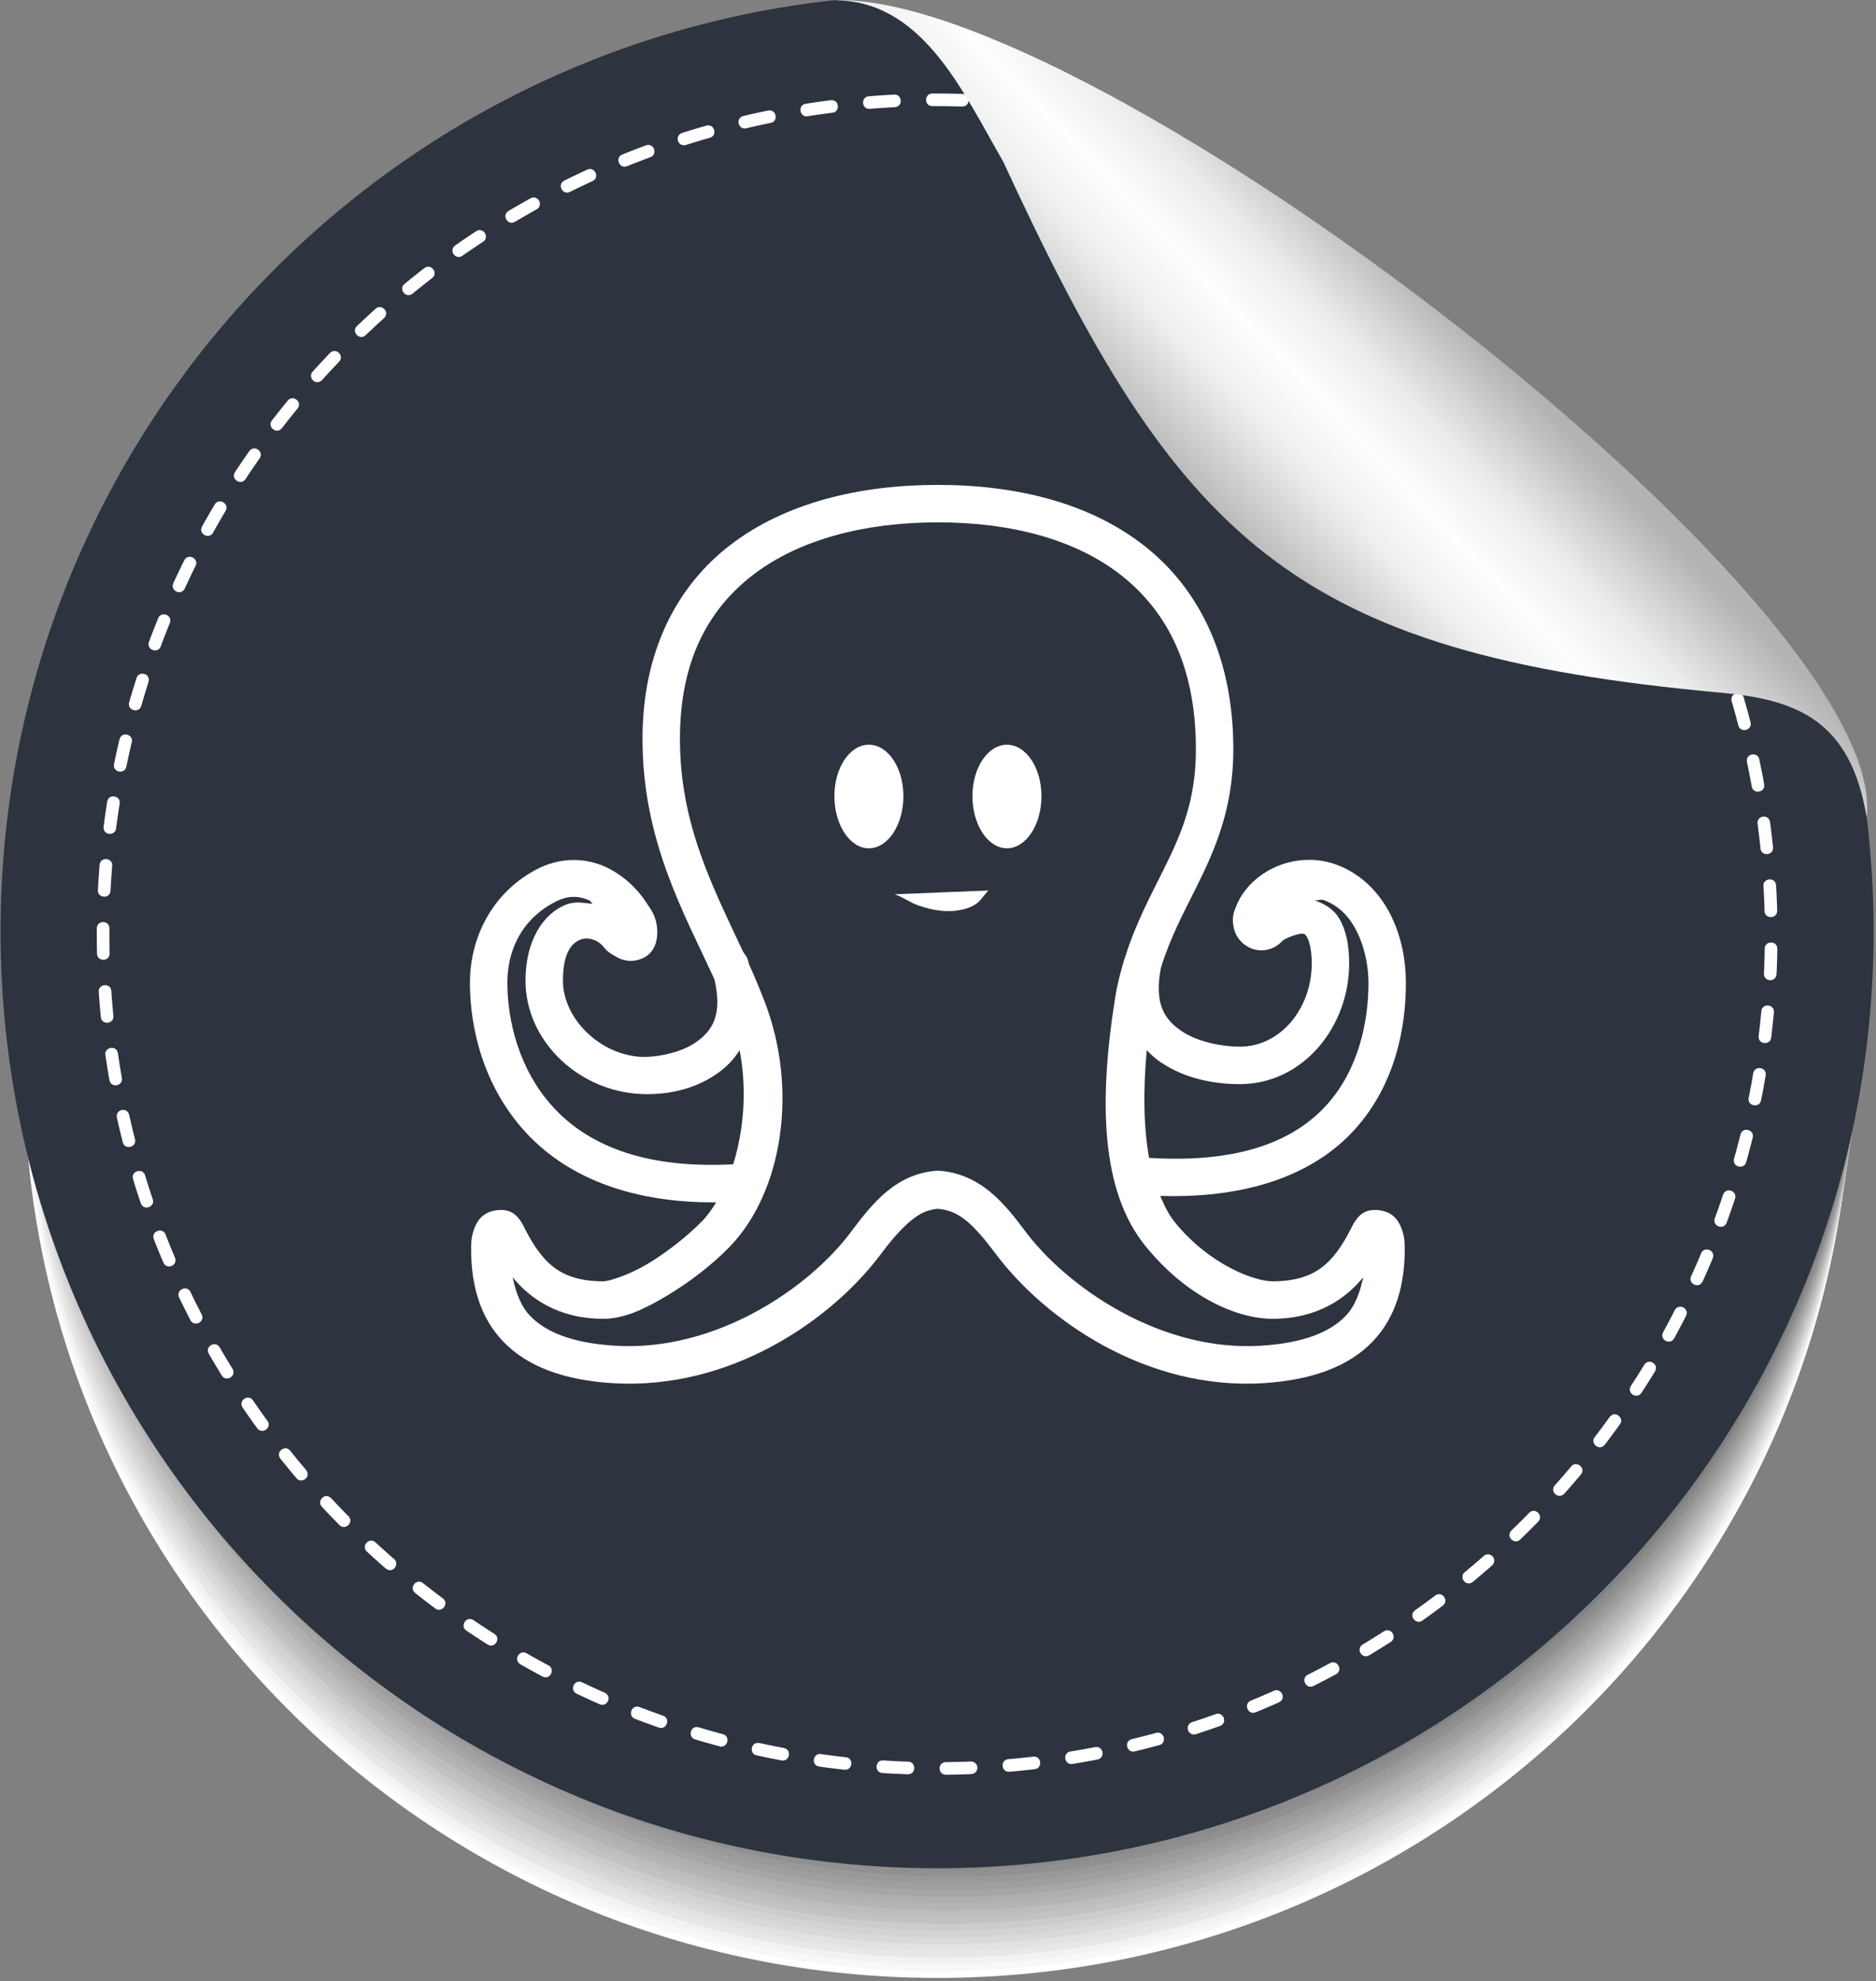 <?xml version="1.0" encoding="UTF-8" standalone="no"?>
<!DOCTYPE svg PUBLIC "-//W3C//DTD SVG 1.1//EN" "http://www.w3.org/Graphics/SVG/1.1/DTD/svg11.dtd">
<svg width="100%" height="100%" viewBox="0 0 449 474" version="1.1" xmlns="http://www.w3.org/2000/svg" xmlns:xlink="http://www.w3.org/1999/xlink" xml:space="preserve" xmlns:serif="http://www.serif.com/" style="fill-rule:evenodd;clip-rule:evenodd;stroke-linejoin:round;stroke-miterlimit:1.414;">
    <rect x="0" y="0" width="449" height="474" fill="#808080" stroke="none"/>
    <g transform="matrix(4.167,0,0,4.167,-1718.57,-131.408)">
        <path d="M413.823,93.213C413.823,66.46 434.29,44.439 460.576,41.631C462.254,41.689 466.19,42.277 466.298,43.345C477.064,46.774 496.834,65.476 516.732,82.591C517.362,82.855 517.965,84.971 518.296,86.6C518.575,88.766 518.718,90.973 518.718,93.213C518.718,121.87 495.236,145.101 466.271,145.101C437.305,145.101 413.823,121.87 413.823,93.213Z" style="fill:white;"/>
        <path d="M413.882,92.825C413.882,66.071 434.348,44.051 460.635,41.242C462.312,41.301 466.248,41.888 466.357,42.956C477.122,46.386 496.892,65.088 516.791,82.202C517.421,82.467 518.024,84.582 518.354,86.211C518.633,88.377 518.776,90.584 518.776,92.825C518.776,121.481 495.295,144.712 466.329,144.712C437.363,144.712 413.882,121.481 413.882,92.825Z" style="fill:rgb(246,248,249);"/>
        <path d="M413.94,92.437C413.94,65.684 434.406,43.663 460.693,40.854C462.37,40.912 466.307,41.5 466.415,42.568C477.181,45.998 496.95,64.699 516.849,81.815C517.479,82.079 518.081,84.194 518.412,85.823C518.69,87.989 518.835,90.196 518.835,92.437C518.835,121.093 495.353,144.324 466.387,144.324C437.422,144.324 413.94,121.093 413.94,92.437Z" style="fill:rgb(241,242,243);"/>
        <path d="M413.998,92.049C413.998,65.295 434.464,43.274 460.751,40.466C462.428,40.524 466.365,41.112 466.473,42.18C477.238,45.61 497.008,64.311 516.908,81.426C517.537,81.69 518.14,83.806 518.471,85.435C518.749,87.601 518.893,89.808 518.893,92.049C518.893,120.705 495.411,143.936 466.445,143.936C437.48,143.936 413.998,120.705 413.998,92.049Z" style="fill:rgb(231,231,231);"/>
        <path d="M414.056,91.66C414.056,64.907 434.522,42.886 460.809,40.078C462.486,40.136 466.423,40.724 466.531,41.791C477.296,45.221 497.066,63.923 516.966,81.038C517.594,81.302 518.198,83.417 518.529,85.047C518.807,87.213 518.951,89.419 518.951,91.66C518.951,120.316 495.469,143.548 466.504,143.548C437.537,143.548 414.056,120.316 414.056,91.66Z" style="fill:rgb(226,226,226);"/>
        <path d="M414.115,91.272C414.115,64.519 434.581,42.498 460.868,39.69C462.545,39.748 466.481,40.335 466.589,41.403C477.355,44.833 497.125,63.534 517.024,80.65C517.653,80.914 518.255,83.029 518.586,84.659C518.866,86.824 519.008,89.031 519.008,91.272C519.008,119.928 495.527,143.159 466.562,143.159C437.596,143.159 414.115,119.928 414.115,91.272Z" style="fill:rgb(217,217,217);"/>
        <path d="M414.172,90.884C414.172,64.13 434.639,42.11 460.926,39.301C462.603,39.359 466.539,39.947 466.647,41.015C477.413,44.445 497.183,63.147 517.081,80.262C517.711,80.526 518.315,82.642 518.645,84.27C518.924,86.436 519.067,88.643 519.067,90.884C519.067,119.54 495.585,142.772 466.62,142.772C437.654,142.772 414.172,119.54 414.172,90.884Z" style="fill:rgb(211,211,211);"/>
        <path d="M414.23,90.496C414.23,63.742 434.697,41.721 460.984,38.913C462.661,38.971 466.597,39.559 466.705,40.627C477.471,44.056 497.241,62.758 517.14,79.874C517.77,80.137 518.372,82.253 518.703,83.882C518.982,86.048 519.125,88.255 519.125,90.496C519.125,119.152 495.643,142.384 466.678,142.384C437.712,142.384 414.23,119.152 414.23,90.496Z" style="fill:rgb(205,204,204);"/>
        <path d="M414.289,90.107C414.289,63.354 434.755,41.333 461.042,38.524C462.719,38.583 466.656,39.171 466.764,40.238C477.529,43.668 497.299,62.37 517.198,79.485C517.828,79.749 518.431,81.865 518.761,83.494C519.039,85.66 519.182,87.867 519.182,90.107C519.182,118.764 495.702,141.995 466.736,141.995C437.771,141.995 414.289,118.764 414.289,90.107Z" style="fill:rgb(194,194,194);"/>
        <path d="M414.347,89.719C414.347,62.966 434.813,40.945 461.1,38.137C462.777,38.195 466.714,38.782 466.822,39.85C477.587,43.28 497.357,61.982 517.255,79.097C517.886,79.361 518.489,81.477 518.82,83.106C519.098,85.271 519.242,87.479 519.242,89.719C519.242,118.376 495.76,141.607 466.794,141.607C437.829,141.607 414.347,118.376 414.347,89.719Z" style="fill:rgb(189,189,189);"/>
        <path d="M414.405,89.331C414.405,62.578 434.871,40.556 461.158,37.749C462.835,37.807 466.772,38.394 466.88,39.462C477.645,42.891 497.415,61.593 517.314,78.709C517.943,78.972 518.547,81.089 518.877,82.717C519.156,84.883 519.299,87.09 519.299,89.331C519.299,117.987 495.818,141.219 466.852,141.219C437.887,141.219 414.405,117.987 414.405,89.331Z" style="fill:rgb(180,180,181);"/>
        <path d="M414.463,88.943C414.463,62.189 434.93,40.168 461.217,37.36C462.893,37.418 466.83,38.006 466.938,39.074C477.704,42.503 497.474,61.205 517.373,78.32C518.002,78.584 518.604,80.7 518.935,82.329C519.214,84.495 519.357,86.702 519.357,88.943C519.357,117.599 495.876,140.831 466.91,140.831C437.945,140.831 414.463,117.599 414.463,88.943Z" style="fill:rgb(175,175,176);"/>
        <path d="M414.521,88.554C414.521,61.801 434.987,39.78 461.275,36.972C462.951,37.03 466.888,37.617 466.996,38.686C477.762,42.115 497.532,60.817 517.431,77.932C518.06,78.196 518.663,80.312 518.994,81.941C519.271,84.106 519.416,86.314 519.416,88.554C519.416,117.211 495.934,140.442 466.969,140.442C438.003,140.442 414.521,117.211 414.521,88.554Z" style="fill:rgb(166,166,166);"/>
        <path d="M414.579,88.166C414.579,61.413 435.045,39.392 461.332,36.584C463.009,36.642 466.946,37.229 467.054,38.298C477.819,41.727 497.59,60.429 517.489,77.544C518.117,77.808 518.721,79.924 519.052,81.553C519.33,83.718 519.474,85.926 519.474,88.166C519.474,116.823 495.992,140.054 467.027,140.054C438.061,140.054 414.579,116.823 414.579,88.166Z" style="fill:rgb(160,159,160);"/>
        <path d="M414.638,87.778C414.638,61.025 435.104,39.004 461.391,36.196C463.068,36.253 467.005,36.841 467.113,37.909C477.878,41.339 497.648,60.041 517.547,77.156C518.177,77.42 518.779,79.536 519.11,81.164C519.388,83.33 519.531,85.538 519.531,87.778C519.531,116.434 496.051,139.665 467.085,139.665C438.119,139.665 414.638,116.434 414.638,87.778Z" style="fill:rgb(153,153,153);"/>
        <path d="M414.696,87.39C414.696,60.637 435.162,38.616 461.449,35.807C463.126,35.865 467.063,36.453 467.171,37.521C477.937,40.951 497.706,59.652 517.604,76.768C518.235,77.031 518.836,79.147 519.168,80.776C519.447,82.942 519.59,85.149 519.59,87.39C519.59,116.046 496.109,139.277 467.143,139.277C438.178,139.277 414.696,116.046 414.696,87.39Z" style="fill:rgb(144,144,144);"/>
        <path d="M414.754,87.002C414.754,60.249 435.22,38.228 461.507,35.419C463.184,35.477 467.12,36.065 467.228,37.133C477.994,40.562 497.764,59.264 517.663,76.38C518.293,76.644 518.896,78.759 519.226,80.388C519.505,82.554 519.649,84.761 519.649,87.002C519.649,115.658 496.167,138.889 467.201,138.889C438.235,138.889 414.754,115.658 414.754,87.002Z" style="fill:rgb(139,139,139);"/>
        <path d="M414.812,86.613C414.812,59.86 435.278,37.839 461.565,35.031C463.242,35.089 467.179,35.677 467.287,36.744C478.052,40.174 497.822,58.876 517.722,75.991C518.352,76.255 518.953,78.371 519.284,80C519.563,82.165 519.706,84.372 519.706,86.613C519.706,115.27 496.225,138.501 467.26,138.501C438.294,138.501 414.812,115.27 414.812,86.613Z" style="fill:rgb(129,130,130);"/>
        <path d="M414.87,86.225C414.87,59.472 435.336,37.451 461.623,34.643C463.3,34.7 467.237,35.288 467.345,36.356C478.111,39.785 497.881,58.488 517.779,75.603C518.409,75.867 519.012,77.983 519.343,79.611C519.62,81.777 519.765,83.985 519.765,86.225C519.765,114.882 496.283,138.113 467.317,138.113C438.352,138.113 414.87,114.882 414.87,86.225Z" style="fill:rgb(124,125,125);"/>
        <path d="M414.928,85.837C414.928,59.083 435.394,37.062 461.681,34.254C463.359,34.313 467.295,34.9 467.403,35.968C478.169,39.397 497.939,58.099 517.838,75.215C518.466,75.478 519.07,77.594 519.401,79.223C519.68,81.389 519.823,83.596 519.823,85.837C519.823,114.493 496.341,137.724 467.376,137.724C438.41,137.724 414.928,114.493 414.928,85.837Z" style="fill:rgb(115,115,116);"/>
        <path d="M414.987,85.449C414.987,58.696 435.453,36.674 461.74,33.866C463.416,33.925 467.353,34.512 467.461,35.58C478.227,39.009 497.997,57.711 517.896,74.826C518.526,75.09 519.128,77.206 519.459,78.835C519.737,81.001 519.88,83.208 519.88,85.449C519.88,114.105 496.4,137.337 467.434,137.337C438.468,137.337 414.987,114.105 414.987,85.449Z" style="fill:rgb(109,109,109);"/>
        <path d="M415.044,85.06C415.044,58.307 435.51,36.286 461.797,33.478C463.474,33.536 467.411,34.123 467.519,35.192C478.284,38.621 498.055,57.323 517.953,74.438C518.583,74.702 519.185,76.818 519.517,78.447C519.794,80.613 519.939,82.82 519.939,85.06C519.939,113.717 496.457,136.948 467.492,136.948C438.526,136.948 415.044,113.717 415.044,85.06Z" style="fill:rgb(102,103,103);"/>
        <path d="M412.456,85.012C412.456,57.278 433.446,34.449 460.406,31.538C462.126,31.598 466.163,32.208 466.275,33.314C477.316,36.87 497.592,56.258 518,74C518.646,74.274 519.265,76.467 519.604,78.156C519.89,80.401 520.037,82.689 520.037,85.012C520.037,114.719 495.954,138.803 466.246,138.803C436.539,138.803 412.456,114.719 412.456,85.012Z" style="fill:rgb(45,51,63);fill-rule:nonzero;"/>
        <path d="M512.268,73.186C512.395,73.654 513.091,73.455 512.969,73.002L512.921,72.821L512.844,72.533L512.766,72.245L512.685,71.958L512.603,71.673L512.58,71.593C512.459,71.152 511.754,71.319 511.885,71.8L511.908,71.875L511.988,72.156L512.067,72.439L512.145,72.722L512.221,73.006L512.268,73.186ZM513.039,76.698C513.123,77.164 513.836,77.04 513.75,76.566L513.709,76.331L513.653,76.035L513.594,75.74L513.536,75.445L513.474,75.15L513.471,75.133C513.391,74.693 512.671,74.786 512.763,75.287L512.766,75.3L512.826,75.59L512.883,75.88L512.94,76.172L512.995,76.464L513.039,76.698ZM513.541,80.258C513.583,80.719 514.306,80.671 514.261,80.18L514.235,79.933L514.202,79.63L514.166,79.327L514.128,79.025L514.09,78.732C514.004,78.256 513.328,78.351 513.372,78.828L513.409,79.116L513.445,79.414L513.482,79.712L513.515,80.011L513.541,80.258ZM513.773,83.846C513.773,84.295 514.498,84.329 514.498,83.823L514.492,83.617L514.481,83.306L514.468,82.997L514.453,82.688L514.437,82.38L514.435,82.363C514.39,81.863 513.671,81.958 513.711,82.409L513.713,82.421L513.729,82.725L513.744,83.029L513.757,83.334L513.768,83.639L513.773,83.846ZM513.737,87.441C513.737,87.922 514.418,87.954 514.461,87.473L514.468,87.347L514.481,87.038L514.492,86.727L514.5,86.417L514.507,86.107L514.508,86.013C514.508,85.524 513.784,85.537 513.784,86.004L513.783,86.093L513.776,86.399L513.768,86.704L513.757,87.01L513.744,87.314L513.737,87.441ZM513.435,91.023C513.388,91.526 514.114,91.559 514.155,91.11L514.166,91.017L514.202,90.714L514.235,90.41L514.267,90.107L514.297,89.802L514.31,89.658C514.354,89.184 513.632,89.116 513.589,89.594L513.576,89.733L513.546,90.033L513.515,90.332L513.482,90.631L513.445,90.93L513.435,91.023ZM512.862,94.573C512.774,95.056 513.49,95.17 513.573,94.714L513.594,94.604L513.653,94.309L513.709,94.012L513.763,93.715L513.815,93.418L513.838,93.277C513.921,92.821 513.211,92.675 513.124,93.159L513.099,93.295L513.049,93.588L512.995,93.88L512.94,94.172L512.883,94.463L512.862,94.573ZM512.021,98.068C511.895,98.534 512.594,98.718 512.719,98.262L512.766,98.098L512.844,97.811L512.921,97.523L512.997,97.234L513.07,96.945L513.094,96.85C513.213,96.413 512.521,96.195 512.39,96.678L512.367,96.768L512.294,97.053L512.221,97.338L512.145,97.622L512.067,97.904L512.021,98.068ZM510.917,101.49C510.755,101.935 511.435,102.187 511.599,101.735L511.688,101.489L511.787,101.211L511.885,100.932L511.98,100.652L512.073,100.371L512.08,100.356C512.208,99.886 511.553,99.686 511.39,100.132L511.387,100.144L511.294,100.42L511.2,100.695L511.104,100.97L511.006,101.244L510.917,101.49ZM509.556,104.816C509.358,105.212 509.987,105.574 510.216,105.115L510.253,105.035L510.373,104.767L510.491,104.499L510.608,104.23L510.723,103.959L510.8,103.776C510.981,103.322 510.304,103.065 510.131,103.498L510.056,103.677L509.942,103.943L509.827,104.208L509.71,104.473L509.592,104.736L509.556,104.816ZM507.945,108.032C507.718,108.486 508.382,108.777 508.582,108.377L508.691,108.178L508.829,107.921L508.966,107.663L509.102,107.405L509.236,107.145L509.265,107.087C509.48,106.656 508.83,106.337 508.618,106.761L508.591,106.814L508.459,107.07L508.325,107.325L508.19,107.579L508.054,107.832L507.945,108.032ZM506.096,111.113C505.844,111.534 506.444,111.899 506.704,111.508L506.755,111.431L506.912,111.187L507.068,110.941L507.223,110.695L507.377,110.448L507.483,110.273C507.732,109.86 507.106,109.492 506.864,109.897L506.76,110.068L506.608,110.311L506.456,110.554L506.302,110.795L506.147,111.036L506.096,111.113ZM504.019,114.05C503.733,114.417 504.296,114.873 504.596,114.487L504.753,114.282L504.927,114.05L505.1,113.817L505.272,113.583L505.443,113.349L505.467,113.315C505.736,112.968 505.193,112.487 504.876,112.895L504.854,112.925L504.687,113.156L504.518,113.387L504.347,113.616L504.175,113.845L504.019,114.05ZM501.727,116.819C501.428,117.162 501.912,117.658 502.269,117.3L502.364,117.194L502.556,116.977L502.747,116.758L502.935,116.538L503.123,116.318L503.225,116.196C503.538,115.795 502.943,115.38 502.669,115.732L502.57,115.85L502.385,116.067L502.199,116.284L502.011,116.499L501.823,116.712L501.727,116.819ZM499.235,119.409C498.885,119.758 499.412,120.257 499.738,119.931L499.76,119.909L499.968,119.708L500.174,119.505L500.379,119.301L500.584,119.095L500.774,118.902C501.104,118.572 500.601,118.05 500.255,118.395L500.068,118.586L499.867,118.789L499.665,118.99L499.461,119.189L499.256,119.388L499.235,119.409ZM496.553,121.806C496.2,122.08 496.615,122.675 497.017,122.362L497.175,122.231L497.397,122.044L497.617,121.857L497.837,121.667L498.055,121.478L498.128,121.413C498.485,121.056 497.989,120.572 497.647,120.871L497.578,120.932L497.362,121.12L497.146,121.306L496.929,121.491L496.71,121.675L496.553,121.806ZM493.7,123.993C493.292,124.31 493.773,124.853 494.12,124.583L494.191,124.532L494.427,124.364L494.662,124.193L494.896,124.022L495.129,123.849L495.298,123.721C495.684,123.42 495.228,122.857 494.861,123.143L494.695,123.268L494.465,123.439L494.235,123.608L494.004,123.776L493.771,123.942L493.7,123.993ZM490.688,125.959C490.284,126.202 490.651,126.827 491.065,126.578L491.278,126.45L491.526,126.298L491.774,126.144L492.02,125.99L492.265,125.834L492.305,125.808C492.695,125.548 492.331,124.947 491.911,125.2L491.874,125.224L491.632,125.377L491.39,125.53L491.146,125.681L490.902,125.83L490.688,125.959ZM487.539,127.692C487.116,127.904 487.436,128.553 487.866,128.338L487.963,128.29L488.224,128.157L488.483,128.024L488.742,127.888L489,127.751L489.161,127.664C489.561,127.464 489.27,126.8 488.815,127.027L488.658,127.112L488.404,127.247L488.149,127.38L487.893,127.512L487.637,127.643L487.539,127.692ZM484.266,129.181C483.834,129.354 484.091,130.031 484.544,129.85L484.767,129.758L485.037,129.645L485.308,129.53L485.577,129.413L485.846,129.293L485.887,129.275C486.346,129.046 485.984,128.417 485.588,128.615L485.552,128.632L485.287,128.748L485.021,128.864L484.756,128.977L484.488,129.089L484.266,129.181ZM480.891,130.415C480.445,130.578 480.645,131.234 481.115,131.105L481.168,131.088L481.45,130.996L481.73,130.902L482.01,130.806L482.29,130.708L482.498,130.634C482.95,130.47 482.698,129.79 482.253,129.952L482.049,130.025L481.774,130.121L481.498,130.215L481.222,130.308L480.944,130.399L480.891,130.415ZM477.431,131.391C476.946,131.523 477.165,132.214 477.602,132.095L477.732,132.063L478.023,131.992L478.312,131.918L478.601,131.843L478.889,131.766L479.017,131.731C479.473,131.606 479.288,130.906 478.823,131.033L478.7,131.067L478.416,131.142L478.132,131.216L477.846,131.289L477.561,131.359L477.431,131.391ZM473.906,132.1C473.422,132.187 473.568,132.897 474.024,132.815L474.198,132.787L474.496,132.736L474.793,132.684L475.091,132.63L475.387,132.574L475.462,132.559C475.919,132.477 475.805,131.76 475.321,131.848L475.25,131.862L474.958,131.917L474.666,131.971L474.373,132.022L474.08,132.071L473.906,132.1ZM470.337,132.539C469.86,132.583 469.928,133.304 470.401,133.261L470.575,133.247L470.88,133.219L471.185,133.189L471.489,133.157L471.792,133.123L471.855,133.115C472.304,133.075 472.27,132.35 471.768,132.396L471.709,132.403L471.41,132.436L471.111,132.468L470.811,132.497L470.511,132.525L470.337,132.539ZM466.746,132.71C466.28,132.71 466.266,133.435 466.755,133.435L466.873,133.434L467.185,133.429L467.495,133.422L467.806,133.413L468.116,133.402L468.216,133.398C468.697,133.354 468.664,132.674 468.184,132.674L468.088,132.678L467.783,132.689L467.477,132.698L467.171,132.704L466.864,132.709L466.746,132.71ZM463.152,132.614C462.701,132.573 462.606,133.292 463.107,133.337L463.151,133.34L463.458,133.358L463.766,133.375L464.075,133.389L464.384,133.402L464.566,133.409C465.072,133.409 465.038,132.685 464.588,132.685L464.412,132.678L464.107,132.666L463.803,132.651L463.499,132.634L463.196,132.617L463.152,132.614ZM459.576,132.248C459.141,132.17 458.969,132.874 459.475,132.966L459.5,132.969L459.801,133.011L460.103,133.05L460.405,133.087L460.708,133.123L460.924,133.147C461.415,133.192 461.463,132.469 461.002,132.427L460.79,132.403L460.492,132.368L460.195,132.331L459.897,132.293L459.601,132.252L459.576,132.248ZM456.037,131.614C455.536,131.522 455.443,132.242 455.883,132.321L455.935,132.333L456.229,132.396L456.523,132.458L456.818,132.517L457.113,132.574L457.314,132.612C457.787,132.698 457.913,131.984 457.446,131.899L457.25,131.862L456.959,131.806L456.668,131.747L456.379,131.687L456.089,131.625L456.037,131.614ZM452.556,130.711C452.075,130.58 451.909,131.286 452.35,131.406L452.465,131.441L452.751,131.525L453.323,131.687L453.611,131.766L453.755,131.804C454.208,131.928 454.407,131.232 453.939,131.104L453.8,131.067L453.517,130.989L453.235,130.91L452.953,130.829L452.672,130.746L452.556,130.711ZM449.154,129.547C448.694,129.379 448.46,130.065 448.896,130.224L449.101,130.303L449.377,130.407L449.654,130.509L449.932,130.609L450.21,130.708L450.267,130.728C450.702,130.887 450.966,130.212 450.504,130.044L450.451,130.025L450.177,129.927L449.904,129.828L449.631,129.727L449.359,129.625L449.154,129.547ZM445.852,128.128C445.442,127.922 445.098,128.56 445.542,128.782L445.588,128.805L445.854,128.929L446.12,129.052L446.386,129.174L446.654,129.293L446.87,129.389C447.309,129.565 447.599,128.945 447.161,128.725L446.948,128.632L446.685,128.513L446.422,128.394L446.16,128.272L445.899,128.15L445.852,128.128ZM442.666,126.46C442.276,126.226 441.88,126.834 442.309,127.091L442.478,127.187L442.732,127.33L442.987,127.472L443.243,127.612L443.5,127.751L443.587,127.797C444.031,128.019 444.335,127.361 443.925,127.156L443.842,127.112L443.589,126.975L443.337,126.837L443.086,126.698L442.835,126.557L442.666,126.46ZM439.616,124.558C439.215,124.29 438.818,124.897 439.21,125.158L439.263,125.195L439.747,125.517L439.99,125.676L440.235,125.834L440.432,125.959C440.86,126.216 441.211,125.582 440.819,125.347L440.626,125.224L440.385,125.068L440.145,124.911L439.907,124.754L439.669,124.594L439.616,124.558ZM436.717,122.43C436.338,122.135 435.896,122.709 436.269,122.999L436.451,123.143L436.679,123.321L436.909,123.499L437.371,123.849L437.426,123.89C437.786,124.169 438.252,123.613 437.857,123.307L437.805,123.268L437.577,123.096L437.35,122.923L437.124,122.749L436.899,122.573L436.717,122.43ZM433.987,120.091C433.676,119.779 433.132,120.26 433.497,120.624L433.583,120.703L433.797,120.899L434.011,121.093L434.227,121.286L434.445,121.478L434.584,121.599C434.999,121.922 435.398,121.315 435.059,121.051L434.922,120.932L434.709,120.744L434.496,120.554L434.284,120.363L434.074,120.17L433.987,120.091ZM431.441,117.554C431.081,117.193 430.596,117.732 430.911,118.047L430.914,118.051L431.112,118.262L431.311,118.473L431.512,118.681L431.714,118.889L431.916,119.095L431.923,119.102C432.26,119.44 432.773,118.927 432.436,118.59L432.432,118.586L432.232,118.383L432.033,118.178L431.836,117.972L431.64,117.765L431.445,117.557L431.441,117.554ZM429.092,114.83C428.808,114.465 428.225,114.895 428.527,115.285L428.639,115.424L428.822,115.649L429.005,115.873L429.19,116.097L429.377,116.318L429.456,116.412C429.723,116.755 430.326,116.351 430.007,115.94L429.93,115.85L429.746,115.632L429.564,115.412L429.383,115.191L429.204,114.969L429.092,114.83ZM426.955,111.94C426.696,111.551 426.086,111.943 426.357,112.349L426.39,112.398L426.555,112.637L426.721,112.876L426.889,113.112L427.057,113.349L427.198,113.543C427.508,113.941 428.06,113.471 427.784,113.116L427.646,112.925L427.479,112.692L427.314,112.459L427.15,112.224L426.988,111.989L426.955,111.94ZM425.041,108.895C424.79,108.475 424.175,108.86 424.415,109.26L424.525,109.449L424.672,109.7L424.821,109.95L424.971,110.199L425.123,110.448L425.164,110.513C425.401,110.909 426.032,110.553 425.779,110.129L425.741,110.068L425.591,109.823L425.443,109.578L425.296,109.331L425.151,109.084L425.041,108.895ZM423.364,105.715C423.145,105.277 422.504,105.615 422.711,106.03L422.743,106.097L422.871,106.36L423.001,106.623L423.132,106.884L423.264,107.145L423.363,107.337C423.571,107.751 424.226,107.442 424.006,107.003L423.909,106.814L423.779,106.558L423.649,106.3L423.522,106.042L423.396,105.782L423.364,105.715ZM421.933,102.417C421.778,101.991 421.087,102.211 421.259,102.682L421.332,102.869L421.441,103.143L421.551,103.416L421.663,103.688L421.777,103.959L421.809,104.035C422.031,104.479 422.648,104.181 422.475,103.749L422.444,103.677L422.332,103.41L422.222,103.142L422.113,102.873L422.006,102.603L421.933,102.417ZM420.757,99.021C420.638,98.586 419.931,98.746 420.064,99.232L420.066,99.241L420.154,99.525L420.242,99.808L420.333,100.09L420.426,100.371L420.51,100.623C420.68,101.091 421.353,100.821 421.197,100.391L421.114,100.144L421.023,99.866L420.933,99.588L420.846,99.309L420.76,99.03L420.757,99.021ZM419.843,95.544C419.716,95.077 419.05,95.231 419.136,95.702L419.153,95.779L419.219,96.072L419.288,96.364L419.358,96.654L419.43,96.945L419.475,97.123C419.604,97.596 420.299,97.391 420.177,96.943L420.132,96.768L420.062,96.483L419.993,96.196L419.926,95.909L419.86,95.621L419.843,95.544ZM419.196,92.007C419.105,91.506 418.399,91.672 418.479,92.112L418.495,92.222L418.54,92.522L418.586,92.821L418.635,93.12L418.685,93.418L418.709,93.555C418.795,94.027 419.507,93.895 419.423,93.427L419.399,93.295L419.35,93.002L419.302,92.707L419.256,92.412L419.212,92.117L419.196,92.007ZM418.819,88.431C418.774,87.937 418.054,88.025 418.096,88.482L418.102,88.578L418.124,88.885L418.148,89.191L418.175,89.497L418.203,89.802L418.216,89.938C418.259,90.404 418.981,90.348 418.937,89.865L418.924,89.733L418.897,89.433L418.871,89.132L418.847,88.83L418.825,88.528L418.819,88.431ZM418.709,84.838C418.709,84.355 417.985,84.362 417.985,84.834L417.985,84.86L417.984,85.172L417.985,85.484L417.987,85.795L417.993,86.107L417.997,86.294C417.997,86.749 418.721,86.776 418.721,86.276L418.717,86.093L418.712,85.786L418.709,85.479L418.708,85.172L418.709,84.865L418.709,84.838ZM418.868,81.244C418.91,80.782 418.19,80.701 418.145,81.189L418.124,81.459L418.102,81.765L418.081,82.073L418.063,82.38L418.049,82.645C418.009,83.084 418.726,83.193 418.772,82.681L418.787,82.421L418.805,82.118L418.825,81.816L418.847,81.514L418.868,81.244ZM419.296,77.674C419.377,77.229 418.67,77.07 418.58,77.565L418.54,77.822L418.495,78.122L418.452,78.422L418.411,78.723L418.374,79.009C418.327,79.517 419.052,79.544 419.092,79.1L419.129,78.819L419.17,78.523L419.212,78.227L419.256,77.931L419.296,77.674ZM419.993,74.147C420.109,73.72 419.422,73.49 419.287,73.984L419.219,74.272L419.153,74.564L419.088,74.857L419.025,75.15L418.972,75.408C418.882,75.897 419.6,76.004 419.682,75.553L419.734,75.3L419.796,75.011L419.86,74.723L419.926,74.435L419.993,74.147ZM420.956,70.685C421.092,70.188 420.381,70.041 420.265,70.466L420.242,70.536L420.154,70.819L420.066,71.103L419.981,71.387L419.897,71.673L419.842,71.863C419.713,72.334 420.416,72.512 420.539,72.062L420.593,71.875L420.675,71.594L420.76,71.314L420.846,71.034L420.933,70.756L420.956,70.685ZM422.18,67.304C422.349,66.839 421.68,66.604 421.508,67.034L421.441,67.2L421.332,67.474L421.224,67.748L421.119,68.023L421.015,68.299L420.979,68.395C420.815,68.846 421.497,69.091 421.66,68.645L421.694,68.553L421.796,68.281L421.9,68.01L422.006,67.74L422.113,67.47L422.18,67.304ZM423.657,64.028C423.87,63.602 423.223,63.276 423.008,63.705L423.001,63.72L422.871,63.983L422.743,64.246L422.617,64.51L422.492,64.776L422.378,65.023C422.177,65.423 422.809,65.779 423.036,65.325L423.149,65.082L423.272,64.821L423.396,64.561L423.522,64.301L423.649,64.043L423.657,64.028ZM425.38,60.871C425.622,60.467 425.005,60.088 424.756,60.502L424.672,60.643L424.525,60.895L424.378,61.147L424.234,61.4L424.091,61.654L424.028,61.768C423.798,62.227 424.465,62.513 424.663,62.118L424.723,62.008L424.864,61.757L425.007,61.508L425.151,61.26L425.296,61.012L425.38,60.871ZM427.335,57.855C427.595,57.465 427.044,57.05 426.742,57.438L426.721,57.468L426.555,57.706L426.39,57.945L426.227,58.185L426.065,58.427L425.92,58.646C425.658,59.039 426.258,59.446 426.525,59.044L426.668,58.829L426.827,58.591L426.988,58.354L427.15,58.119L427.314,57.884L427.335,57.855ZM429.513,54.993C429.82,54.6 429.232,54.174 428.952,54.535L428.822,54.694L428.639,54.919L428.458,55.146L428.278,55.373L428.1,55.601L428.041,55.677C427.752,56.049 428.319,56.5 428.617,56.118L428.672,56.045L428.848,55.82L429.025,55.597L429.204,55.374L429.383,55.152L429.513,54.993ZM431.899,52.305C432.223,51.982 431.728,51.452 431.375,51.804L431.311,51.871L431.112,52.081L430.914,52.292L430.718,52.505L430.522,52.718L430.381,52.874C430.11,53.146 430.464,53.677 430.87,53.406L430.921,53.359L431.059,53.206L431.251,52.995L431.445,52.786L431.64,52.578L431.836,52.371L431.899,52.305ZM434.482,49.801C434.851,49.433 434.303,48.958 433.995,49.265L433.797,49.444L433.583,49.64L433.371,49.836L433.159,50.034L432.949,50.233L432.924,50.257C432.575,50.607 433.101,51.105 433.427,50.779L433.449,50.758L433.656,50.562L433.864,50.367L434.074,50.173L434.284,49.981L434.482,49.801ZM437.244,47.501C437.621,47.208 437.177,46.636 436.8,46.929L436.679,47.022L436.451,47.2L436.224,47.38L435.997,47.561L435.772,47.744L435.658,47.838C435.301,48.115 435.721,48.706 436.119,48.397L436.23,48.305L436.452,48.126L436.675,47.947L436.899,47.77L437.124,47.594L437.244,47.501ZM440.172,45.415C440.573,45.147 440.166,44.547 439.773,44.809L439.747,44.827L439.505,44.987L439.263,45.149L439.023,45.312L438.784,45.477L438.565,45.63C438.176,45.932 438.591,46.483 438.981,46.223L439.197,46.072L439.432,45.91L439.669,45.749L439.907,45.59L440.145,45.432L440.172,45.415ZM443.25,43.554C443.655,43.312 443.333,42.703 442.896,42.922L442.732,43.013L442.478,43.156L442.225,43.3L441.973,43.447L441.721,43.594L441.629,43.649C441.219,43.895 441.593,44.516 442.002,44.27L442.09,44.218L442.338,44.073L442.586,43.929L442.835,43.786L443.086,43.645L443.25,43.554ZM446.457,41.934C446.911,41.707 446.555,41.075 446.155,41.275L446.12,41.291L445.854,41.414L445.588,41.539L445.324,41.665L445.061,41.793L444.837,41.904C444.408,42.118 444.734,42.765 445.159,42.553L445.38,42.444L445.639,42.318L445.899,42.194L446.16,42.071L446.422,41.95L446.457,41.934ZM449.781,40.56C450.221,40.4 449.984,39.715 449.527,39.881L449.377,39.937L449.101,40.04L448.826,40.146L448.552,40.253L448.278,40.363L448.165,40.408C447.729,40.583 447.989,41.259 448.44,41.079L448.548,41.035L448.818,40.927L449.088,40.822L449.359,40.718L449.631,40.616L449.781,40.56ZM453.199,39.444C453.645,39.322 453.472,38.619 452.996,38.748L452.751,38.819L452.465,38.902L452.181,38.988L451.897,39.075L451.614,39.164L451.598,39.17C451.151,39.332 451.351,39.988 451.822,39.859L451.834,39.855L452.112,39.768L452.392,39.681L452.672,39.597L452.953,39.514L453.199,39.444ZM456.689,38.592C457.14,38.51 457.034,37.793 456.544,37.882L456.523,37.885L456.229,37.947L455.935,38.01L455.642,38.075L455.35,38.141L455.118,38.195C454.628,38.329 454.853,39.018 455.285,38.901L455.513,38.847L455.801,38.782L456.089,38.718L456.379,38.656L456.668,38.596L456.689,38.592ZM460.237,38.007C460.681,37.967 460.653,37.242 460.146,37.288L460.103,37.293L459.801,37.332L459.5,37.374L459.2,37.417L458.9,37.462L458.7,37.493C458.21,37.582 458.363,38.291 458.813,38.209L459.009,38.178L459.305,38.134L459.601,38.092L459.897,38.051L460.195,38.012L460.237,38.007ZM463.819,37.691C464.33,37.645 464.222,36.928 463.782,36.967L463.766,36.968L463.458,36.985L463.151,37.003L462.843,37.024L462.537,37.046L462.324,37.063C461.841,37.107 461.916,37.828 462.384,37.785L462.592,37.769L462.894,37.746L463.196,37.727L463.499,37.708L463.803,37.692L463.819,37.691ZM466.25,36.906L466.246,36.906L466.241,36.906L466.237,36.906L465.971,36.906C465.499,36.906 465.492,37.631 465.975,37.631L466.25,37.63L466.557,37.631L466.864,37.634L467.171,37.639L467.477,37.646L467.69,37.651C468.19,37.651 468.163,36.928 467.708,36.928L467.495,36.921L467.185,36.915L466.873,36.909L466.562,36.906L466.25,36.906Z" style="fill:white;"/>
        <path d="M519.637,78.464C518.719,72.9 515.64,71.703 511.268,71.307C486.623,69.073 480.085,62.563 470.045,40.818C467.68,36.717 465.355,31.473 460.225,31.55C475.035,30.901 521.064,66.238 519.637,78.464Z" style="fill:url(#_Linear1);fill-rule:nonzero;"/>
        <g transform="matrix(0.896,0,0,0.896,47.92,7.464)">
            <g transform="matrix(1.2,0,0,1.2,436.936,56.738)">
                <path d="M25,1C20.77,1 16.844,1.969 13.938,4.188C11.031,6.406 9.219,9.914 9.219,14.563C9.219,19.98 11.402,23.793 13.063,27.406C13.508,29.34 12.93,30.152 12.094,30.75C11.207,31.383 9.758,31.609 8.969,31.531C6.801,31.316 4.969,29.422 4.969,27.469C4.969,25.898 5.5,25.438 5.906,25.281C6.313,25.125 6.844,25.301 7.125,25.656C7.348,25.938 7.496,26.012 7.688,26.125C7.879,26.238 8.035,26.348 8.406,26.406C8.797,26.465 9.301,26.324 9.594,26.031C9.887,25.738 9.977,25.375 10,25.063C10.07,24.133 9.629,23.625 9.469,23.375C8.977,22.602 8.219,21.836 7.188,21.375C6.672,21.145 6.066,21.016 5.438,21.031C4.809,21.047 4.145,21.215 3.5,21.563C1.121,22.848 0,25.246 0,27.594C0,29.961 0.695,33.082 2.969,35.563C5.004,37.781 8.297,39.348 13.156,39.313C12.922,39.688 12.684,40.031 12.406,40.313C11.605,41.129 10.527,41.98 9.5,42.594C8.473,43.207 7.414,43.531 7.125,43.531C5.18,43.531 4.328,42.789 3.719,42C3.414,41.605 3.195,41.211 3,40.844C2.902,40.66 2.828,40.477 2.688,40.281C2.547,40.086 2.289,39.719 1.656,39.719C1.32,39.719 0.949,39.816 0.688,40.031C0.426,40.246 0.301,40.527 0.219,40.75C0.055,41.199 0.063,41.57 0.063,41.813C0.063,43.695 0.523,45.441 1.781,46.75C3.039,48.059 4.98,48.805 7.625,48.969C13.891,49.355 19.305,45.613 21.938,42.094C22.508,41.328 23.039,40.723 23.531,40.313C24.004,39.918 24.426,39.707 25,39.656C25.586,39.711 26.031,39.902 26.5,40.281C26.988,40.676 27.496,41.273 28.063,42.031C30.688,45.547 36.102,49.355 42.375,48.969C45.02,48.805 46.961,48.059 48.219,46.75C49.477,45.441 49.938,43.695 49.938,41.813C49.938,41.57 49.945,41.199 49.781,40.75C49.699,40.527 49.574,40.246 49.313,40.031C49.051,39.816 48.68,39.719 48.344,39.719C47.711,39.719 47.453,40.086 47.313,40.281C47.172,40.477 47.098,40.66 47,40.844C46.805,41.211 46.586,41.605 46.281,42C45.672,42.789 44.82,43.531 42.875,43.531C41.949,43.531 39.527,42.676 37.656,40.375C37.34,39.988 37.098,39.496 36.875,38.969C41.938,39.121 45.289,37.617 47.281,35.406C49.461,32.984 50,29.922 50,27.594C50,26.438 49.777,25.176 49.219,24.031C48.66,22.887 47.723,21.84 46.375,21.313C45.449,20.949 44.449,20.938 43.531,21.219C42.613,21.5 41.766,22.082 41.219,22.938C41.113,23.102 41.004,23.313 40.906,23.563C40.809,23.813 40.707,24.063 40.781,24.531C40.84,24.918 41.008,25.223 41.281,25.469C41.555,25.715 41.992,25.914 42.469,25.844C43.09,25.754 43.328,25.406 43.406,25.344C43.602,25.184 44.293,24.93 44.5,24.969C44.602,24.988 44.609,24.973 44.719,25.156C44.828,25.34 44.969,25.781 44.969,26.563C44.969,28.949 43.309,31 41.125,31C40.238,31 38.883,30.766 38,30.156C37.117,29.547 36.547,28.746 36.906,26.813C37.398,25.195 38.121,23.863 38.844,22.406C39.828,20.426 40.781,18.227 40.781,15.125C40.781,10.227 38.973,6.582 36.063,4.281C33.152,1.98 29.234,1 25,1ZM25,3C28.922,3 32.379,3.918 34.813,5.844C37.246,7.77 38.781,10.695 38.781,15.125C38.781,17.832 38.016,19.613 37.063,21.531C36.367,22.934 35.57,24.398 35,26.219C34.988,26.25 34.977,26.281 34.969,26.313C34.965,26.324 34.941,26.332 34.938,26.344C34.938,26.363 34.938,26.387 34.938,26.406C34.754,27.02 34.582,27.668 34.469,28.375C33.582,33.949 33.703,38.719 36.094,41.656C38.313,44.383 40.988,45.531 42.875,45.531C45.313,45.531 46.832,44.406 47.719,43.313C47.543,44.121 47.293,44.844 46.781,45.375C45.973,46.219 44.586,46.824 42.25,46.969C36.875,47.301 31.891,43.832 29.656,40.844C29.063,40.047 28.477,39.309 27.75,38.719C27.023,38.129 26.113,37.695 25.063,37.625C25.02,37.621 24.98,37.621 24.938,37.625C23.875,37.695 22.973,38.145 22.25,38.75C21.527,39.355 20.934,40.117 20.344,40.906C18.113,43.891 13.129,47.301 7.75,46.969C5.414,46.824 4.027,46.219 3.219,45.375C2.707,44.844 2.457,44.121 2.281,43.313C3.168,44.406 4.688,45.531 7.125,45.531C8.242,45.531 9.32,45.016 10.5,44.313C11.68,43.609 12.895,42.688 13.844,41.719C16.707,38.797 17.57,33.258 15.719,28.531C15.461,27.867 15.195,27.23 14.906,26.594C14.895,26.551 14.887,26.512 14.875,26.469C14.84,26.309 14.766,26.156 14.656,26.031C14.645,26.012 14.637,25.988 14.625,25.969C14.613,25.957 14.605,25.949 14.594,25.938C12.984,22.473 11.219,19.152 11.219,14.563C11.219,10.414 12.719,7.641 15.156,5.781C17.594,3.922 21.074,3 25,3ZM21.313,14.875C20.293,14.875 19.469,16.102 19.469,17.625C19.469,19.148 20.293,20.406 21.313,20.406C22.332,20.406 23.156,19.148 23.156,17.625C23.156,16.102 22.332,14.875 21.313,14.875ZM28.688,14.875C27.668,14.875 26.844,16.102 26.844,17.625C26.844,19.148 27.668,20.406 28.688,20.406C29.707,20.406 30.531,19.148 30.531,17.625C30.531,16.102 29.707,14.875 28.688,14.875ZM5.5,23C5.809,22.992 6.094,23.063 6.375,23.188C6.453,23.223 6.484,23.332 6.563,23.375C6.098,23.324 5.621,23.227 5.156,23.406C3.875,23.902 2.969,25.383 2.969,27.469C2.969,30.594 5.617,33.184 8.781,33.5C10.027,33.625 11.781,33.457 13.25,32.406C13.695,32.09 14.094,31.688 14.406,31.188C14.813,33.289 14.629,35.473 14.063,37.281C9.098,37.539 6.188,36.129 4.438,34.219C2.605,32.219 2,29.563 2,27.594C2,25.855 2.75,24.242 4.469,23.313C4.863,23.098 5.191,23.008 5.5,23ZM45.406,23.156C45.496,23.145 45.574,23.156 45.656,23.188C46.477,23.508 47.016,24.105 47.406,24.906C47.797,25.707 48,26.707 48,27.594C48,29.602 47.5,32.184 45.781,34.094C44.141,35.918 41.316,37.25 36.281,36.938C35.992,35.332 35.953,33.383 36.156,31.188C36.379,31.422 36.621,31.637 36.875,31.813C38.285,32.781 39.941,33 41.125,33C44.531,33 46.969,29.906 46.969,26.563C46.969,25.559 46.805,24.781 46.438,24.156C46.129,23.633 45.625,23.359 45.125,23.188C45.215,23.199 45.316,23.168 45.406,23.156Z" style="fill:white;fill-rule:nonzero;"/>
            </g>
            <g transform="matrix(1.2,0,0,1.2,438.136,56.738)">
                <path d="M21.656,22.862C21.823,22.862 22.641,23.336 22.711,23.365C23.346,23.626 24.204,23.826 24.901,23.744C25.368,23.689 25.864,23.574 26.208,23.235C26.277,23.166 26.67,22.659 26.711,22.659" style="fill:white;"/>
            </g>
        </g>
    </g>
    <defs>
        <linearGradient id="_Linear1" x1="0" y1="0" x2="1" y2="0" gradientUnits="userSpaceOnUse" gradientTransform="matrix(12.816,-12.376,12.376,12.816,482.972,61.727)"><stop offset="0" style="stop-color:rgb(185,185,186);stop-opacity:1"/><stop offset="0.3" style="stop-color:rgb(237,238,237);stop-opacity:1"/><stop offset="0.5" style="stop-color:rgb(253,254,254);stop-opacity:1"/><stop offset="0.7" style="stop-color:rgb(234,237,235);stop-opacity:1"/><stop offset="1" style="stop-color:rgb(180,178,180);stop-opacity:1"/></linearGradient>
    </defs>
</svg>
